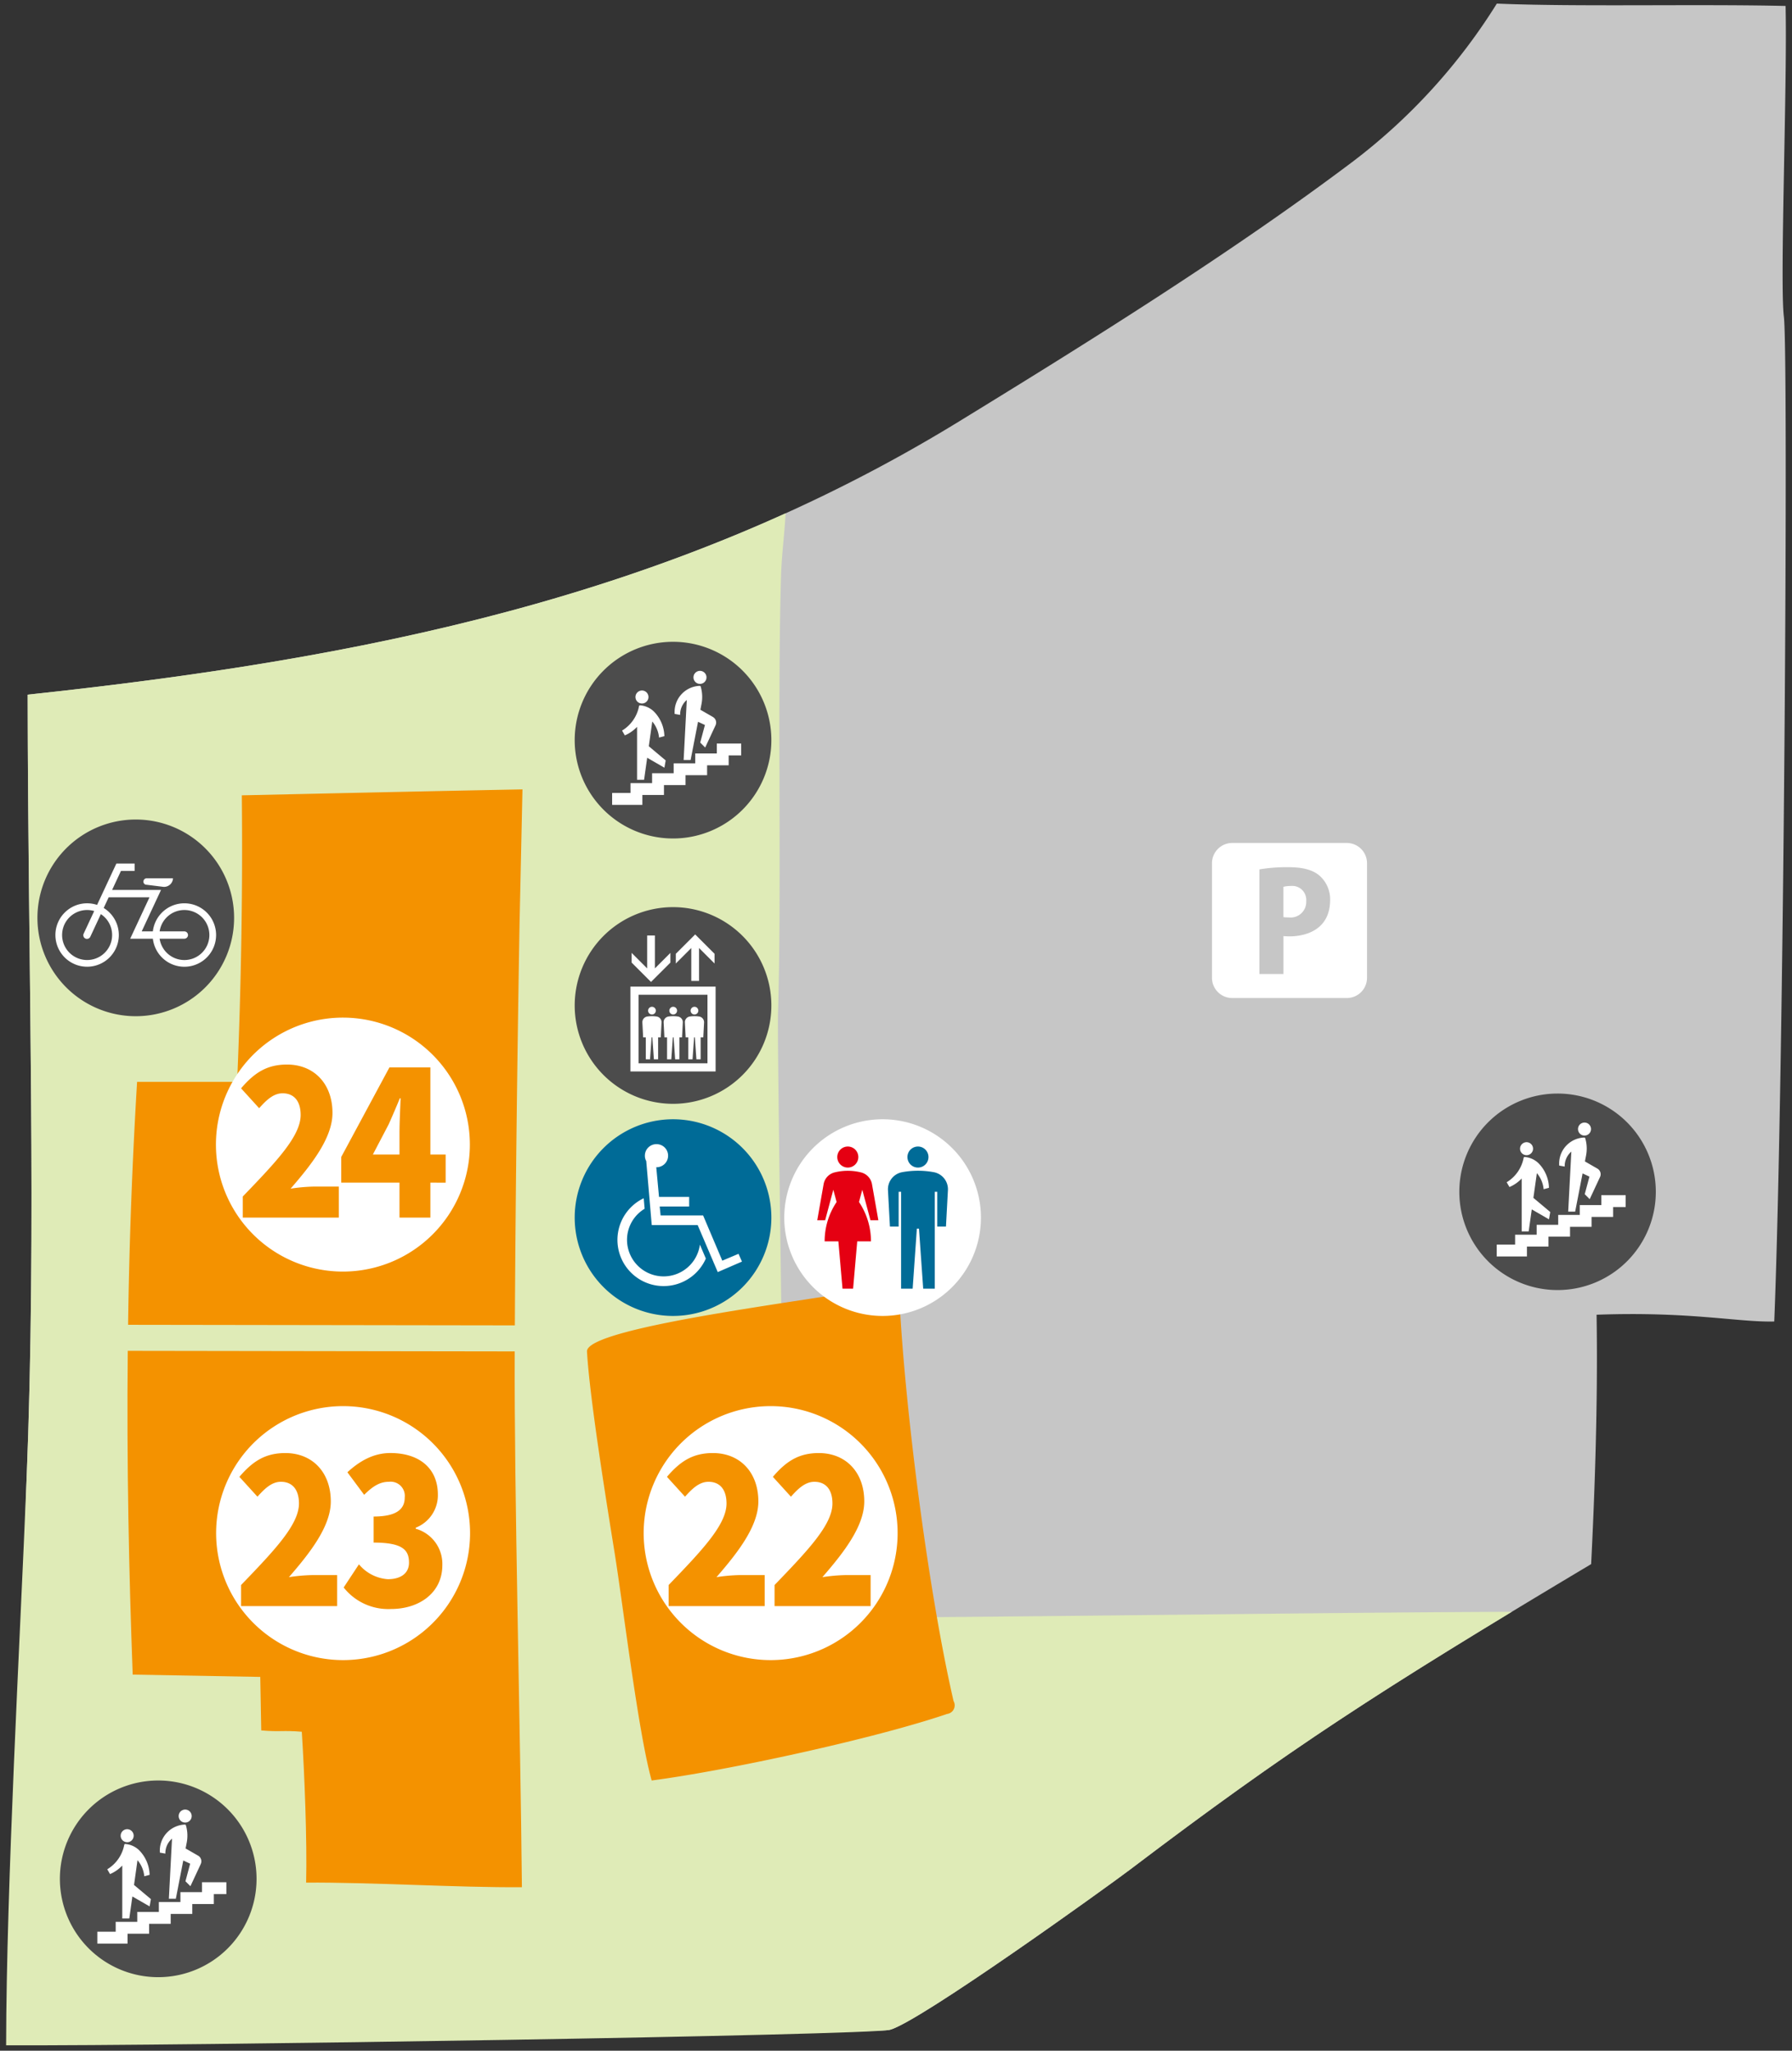 <svg xmlns="http://www.w3.org/2000/svg" width="312" height="357"><rect width="100%" height="100%" fill="#333333" stroke="none"/><defs><clipPath id="clip-path"><rect id="Rectangle_575" data-name="Rectangle 575" width="312" height="357" transform="translate(539 1017)" opacity=".29"/></clipPath><clipPath id="clip-path-2"><rect id="Rectangle_559" data-name="Rectangle 559" width="812" height="378" fill="none"/></clipPath><clipPath id="clip-path-3"><path id="Path_5447" data-name="Path 5447" d="M485.639 38.05c-21.32 16.071-46.675 31.837-68.673 45.325-50.1 30.717-104.168 41.361-162.148 47.555.052 48.116 1.6 92.4-.208 137.011-1.122 27.642-3.5 70.069-3.544 98.119 29.681.134 150.015-1.732 153.848-2.692 5.034-1.261 37.818-24.853 41.954-27.986 27.414-20.767 42.764-30.754 80.165-53.092.56-11.38 1.2-27.08.945-43.412a162.225 162.225 0 0120.594.536 102.076 102.076 0 0010.34.641c1.711-42.753 2.48-168.406 1.678-174.877-.737-5.94.612-40.654.294-54.142-6.937-.159-14.883-.141-22.783-.125-9.937.021-19.8.042-27.491-.286a102.485 102.485 0 01-24.971 27.425" fill="none"/></clipPath></defs><g id="access-img-01" transform="translate(-539 -1017)" clip-path="url(#clip-path)"><g id="Group_2151" data-name="Group 2151" transform="translate(289 1007)"><g id="Group_1893" data-name="Group 1893"><g id="Group_1892" data-name="Group 1892" clip-path="url(#clip-path-2)"><path id="Path_5445" data-name="Path 5445" d="M416.966 83.375c-50.1 30.717-104.169 41.36-162.149 47.555.052 48.116 1.6 92.4-.208 137.011-1.122 27.642 2.1 66.666 2.054 94.715 29.68.134 144.418 1.672 148.251.712 5.033-1.262 37.818-24.853 41.954-27.986 27.413-20.767 42.763-30.755 80.165-53.092.559-11.38 1.2-27.08.944-43.412 16.358-.6 24.687 1.343 30.934 1.177 1.712-42.754 2.481-168.407 1.678-174.878-.736-5.939.613-40.653.295-54.141-15.662-.359-36.47.177-50.275-.411a102.487 102.487 0 01-24.97 27.425c-21.321 16.071-46.675 31.837-68.673 45.325" fill="#c6c6c6"/></g></g><g id="Group_1895" data-name="Group 1895"><g id="Group_1894" data-name="Group 1894" clip-path="url(#clip-path-3)"><path id="Path_5446" data-name="Path 5446" d="M386.6 291.657c39.552-.047 95.271-1.037 134.823-1.084 1.065 16.364-18.241 2.842-18.843 19.23-.075 2.065-.192 4.227-1.255 6a12.4 12.4 0 01-4.179 3.715 520.433 520.433 0 01-75.655 40.355c-6.977 3.011-14.088 5.89-21.574 7.193a107.018 107.018 0 01-18.026 1.076c-42.415.137-97.362 2.912-139.777 3.049 1.433-25.1 11.5-52.862 9.675-77.932-3.72-51.217-4.725-116.309-3.051-167.634a8.072 8.072 0 011.078-4.572 8.088 8.088 0 013.559-2.341c20.42-8.7 40.819-3.721 61.239-12.421l30.63-13.052c8.048-3.428 18.183-9.9 27.21-9.587 18.85.66 13.9 14.193 13.528 26.663-.653 21.769.124 54.48-.528 76.249-.185 6.181 1.483 105.093 1.146 105.093" fill="#dfebb7"/></g></g><g id="Group_1897" data-name="Group 1897"><g id="Group_1896" data-name="Group 1896" clip-path="url(#clip-path-2)"><path id="Path_5448" data-name="Path 5448" d="M363.463 319.961c13.228-1.73 38.8-7.284 51.433-11.585a1.51 1.51 0 001.125-2.244c-4.357-18.885-8.527-51.15-9.446-70.509a1.874 1.874 0 00-2.3-1.744c-8.829 2.036-52.327 6.945-52.076 11.4.455 8.1 3.454 26.629 4.774 34.823 1.535 9.529 4.146 31.538 6.486 39.854" fill="#f49200"/><path id="Path_5449" data-name="Path 5449" d="M384.174 254.789a22.107 22.107 0 1022.107 22.106 22.107 22.107 0 00-22.107-22.106m-1.037 34.816h-16.723v-3.673c5.834-6.051 10.078-10.516 10.078-14.19 0-2.485-1.2-3.781-3.144-3.78-1.653 0-2.917 1.3-4.084 2.593l-3.143-3.457c2.366-2.773 4.57-4.14 8.005-4.14 4.667 0 7.908 3.311 7.908 8.423 0 4.359-3.661 9-7.291 13.182a30.486 30.486 0 013.954-.36h4.44zm1.718 0v-3.672c5.834-6.051 10.078-10.516 10.078-14.19 0-2.485-1.2-3.78-3.143-3.78-1.654 0-2.917 1.3-4.084 2.593l-3.144-3.457c2.366-2.773 4.57-4.14 8.006-4.14 4.666 0 7.907 3.311 7.907 8.423 0 4.359-3.661 9-7.291 13.181a30.854 30.854 0 013.954-.359h4.441v5.4z" fill="#fff"/><path id="Path_5450" data-name="Path 5450" d="M340.965 147.423c-16.6.315-32.264.672-48.863 1.033q.246 24.948-.815 49.888h-17.419a908.194 908.194 0 00-1.567 42.288l67.339.1c.119-22.212.388-44.628.811-69.625z" fill="#f49200"/><path id="Path_5451" data-name="Path 5451" d="M309.7 187.153a22.106 22.106 0 1022.107 22.1 22.107 22.107 0 00-22.107-22.1m-17.435 34.817v-3.67c5.834-6.051 10.079-10.517 10.079-14.189 0-2.485-1.2-3.782-3.143-3.782-1.654 0-2.917 1.3-4.084 2.594l-3.145-3.457c2.366-2.772 4.57-4.141 8.005-4.142 4.668 0 7.908 3.313 7.909 8.426 0 4.358-3.662 9-7.292 13.18a30.852 30.852 0 013.954-.359h4.441v5.4zm32.669-6.088v6.086h-5.38v-6.086H309.41v-4.465l8.393-15.594h7.13v15.161h2.657v4.9z" fill="#fff"/><path id="Path_5452" data-name="Path 5452" d="M317.674 205.727l-2.755 5.259h4.635v-3.818c0-1.692.13-4.285.194-5.977h-.13a173.225 173.225 0 01-1.944 4.537" fill="#fff"/><path id="Path_5453" data-name="Path 5453" d="M339.617 245.265l-67.373-.1c-.2 19.915.206 38.773.86 56.363l22.211.4.169 9.318c3.41.284 3.652-.055 7.062.229.472 7.373.931 18.879.754 26.265 11.219-.079 26.346.877 37.566.8-.252-27.6-1.358-68.772-1.249-93.276" fill="#f49200"/><path id="Path_5454" data-name="Path 5454" d="M309.734 254.789a22.107 22.107 0 1022.108 22.105 22.107 22.107 0 00-22.108-22.105m-1.034 34.816h-16.727v-3.673c5.834-6.051 10.078-10.516 10.078-14.189 0-2.485-1.2-3.782-3.143-3.782-1.654 0-2.917 1.3-4.084 2.594l-3.144-3.455c2.366-2.772 4.57-4.14 8.005-4.141 4.668 0 7.908 3.312 7.908 8.425 0 4.358-3.661 9-7.291 13.18a30.854 30.854 0 013.954-.359h4.444zm9.4.5a9.887 9.887 0 01-8.265-3.744l2.659-4.033a7.2 7.2 0 005.023 2.591c2.236 0 3.694-1.007 3.694-2.88 0-2.2-1.1-3.494-6.157-3.493v-4.537c4.115 0 5.412-1.369 5.412-3.313a2.474 2.474 0 00-2.755-2.737c-1.62 0-2.851.829-4.31 2.269l-2.917-3.925c2.236-2.052 4.635-3.348 7.487-3.349 4.99 0 8.264 2.628 8.264 7.237a6.063 6.063 0 01-3.857 5.762v.18a6.36 6.36 0 014.636 6.338c0 4.9-4.116 7.634-8.913 7.634" fill="#fff"/><path id="Path_5455" data-name="Path 5455" d="M488.009 160.276a3.526 3.526 0 00-3.525-3.526H464.54a3.526 3.526 0 00-3.525 3.526v19.944a3.524 3.524 0 003.525 3.525h19.944a3.524 3.524 0 003.525-3.525zm-13.5 12.734c-.406 0-.765-.024-1.052-.048v6.6h-4.181V161.35a28.774 28.774 0 014.97-.384c2.438 0 4.23.406 5.472 1.458a5.464 5.464 0 011.864 4.253c0 5.138-4.181 6.333-7.073 6.333" fill="#fff"/><path id="Path_5456" data-name="Path 5456" d="M474.721 164.24a4.819 4.819 0 00-1.267.143v5.281c.263.023.527.048.956.048a2.709 2.709 0 003.011-2.844 2.433 2.433 0 00-2.7-2.628" fill="#fff"/></g></g><g id="Group_1899" data-name="Group 1899"><g id="Group_1898" data-name="Group 1898" clip-path="url(#clip-path-2)"><path id="Path_5457" data-name="Path 5457" d="M384.3 185.041a17.12 17.12 0 11-17.12-17.12 17.12 17.12 0 0117.12 17.12" fill="#4c4c4c"/><path id="Path_5458" data-name="Path 5458" d="M359.762 196.526h14.83v-14.769h-14.83zm13.414-1.416h-12v-11.938h12z" fill="#fff"/><path id="Path_5459" data-name="Path 5459" d="M366.722 177.574v-1.689l-2.7 2.7v-5.733h-1.349v5.733l-2.7-2.7v1.689l3.372 3.373z" fill="#fff"/><path id="Path_5460" data-name="Path 5460" d="M370.359 175.036v5.734h1.349v-5.734l2.7 2.7v-1.689l-3.373-3.373-3.374 3.373v1.689z" fill="#fff"/><path id="Path_5461" data-name="Path 5461" d="M361.978 190.591h.46v3.822h.738l.267-3.822h.134l.269 3.822h.737v-3.822h.46l.135-2.563a1 1 0 00-.855-1.065 5.538 5.538 0 00-1.626 0 1 1 0 00-.853 1.065z" fill="#fff"/><path id="Path_5462" data-name="Path 5462" d="M363.511 186.613a.671.671 0 10-.671-.671.671.671 0 00.671.671" fill="#fff"/><path id="Path_5463" data-name="Path 5463" d="M365.679 190.591h.46v3.822h.738l.268-3.822h.134l.268 3.822h.738v-3.822h.46l.135-2.563a1.006 1.006 0 00-.855-1.065 5.538 5.538 0 00-1.626 0 1 1 0 00-.854 1.065z" fill="#fff"/><path id="Path_5464" data-name="Path 5464" d="M367.212 186.613a.671.671 0 10-.671-.671.671.671 0 00.671.671" fill="#fff"/><path id="Path_5465" data-name="Path 5465" d="M369.38 190.591h.46v3.822h.738l.268-3.822h.134l.269 3.822h.737v-3.822h.46l.135-2.563a1.006 1.006 0 00-.855-1.065 5.538 5.538 0 00-1.626 0 1 1 0 00-.854 1.065z" fill="#fff"/><path id="Path_5466" data-name="Path 5466" d="M370.913 186.613a.671.671 0 10-.671-.671.671.671 0 00.671.671" fill="#fff"/><path id="Path_5467" data-name="Path 5467" d="M420.787 221.969a17.12 17.12 0 11-17.12-17.12 17.12 17.12 0 0117.12 17.12" fill="#fff"/><path id="Path_5468" data-name="Path 5468" d="M412.574 214.062a15.164 15.164 0 00-5.506 0 3.024 3.024 0 00-2.466 3.132l.341 6.331h1.518v-6.051h.427v16.868h2.012l.732-10.451H410l.736 10.451h2.017v-16.868h.427v6.051h1.52l.341-6.331a3.024 3.024 0 00-2.466-3.132" fill="#006b97"/><path id="Path_5469" data-name="Path 5469" d="M401.554 222.434h1.375l-1.109-6.287a2.564 2.564 0 00-1.906-2.045 9.532 9.532 0 00-4.611 0 2.566 2.566 0 00-1.906 2.045l-1.108 6.287h1.374l1.424-5.315.573 2.137a12.215 12.215 0 00-2.084 6.844h2.39l.721 8.242h1.843l.721-8.242h2.39a12.221 12.221 0 00-2.084-6.845l.573-2.136z" fill="#e50012"/><line id="Line_24" data-name="Line 24" y1="5.63" transform="translate(406.462 217.475)" fill="#fff"/><path id="Path_5470" data-name="Path 5470" d="M411.654 211.428a1.832 1.832 0 11-1.832-1.832 1.832 1.832 0 011.832 1.832" fill="#006b97"/><path id="Path_5471" data-name="Path 5471" d="M399.44 211.428a1.832 1.832 0 11-1.832-1.832 1.832 1.832 0 011.832 1.832" fill="#e50012"/><path id="Path_5472" data-name="Path 5472" d="M384.3 221.969a17.12 17.12 0 11-17.12-17.12 17.12 17.12 0 0117.12 17.12" fill="#006b97"/><path id="Path_5473" data-name="Path 5473" d="M372.892 229.1a8.038 8.038 0 11-10.818-10.5l.159 1.83a6.314 6.314 0 00-3.063 5.409 6.372 6.372 0 0012.688.835zm-8.631-15.9l.478 5.17h5.249v1.671h-5.13l.159 1.551h7.4l3.341 7.875 2.824-1.193.6 1.352-4.216 1.829-3.5-8.192h-7.994l-.955-11.137a1.845 1.845 0 01-.238-.915 2 2 0 011.988-2.028 2.009 2.009 0 110 4.017" fill="#fff"/><path id="Path_5474" data-name="Path 5474" d="M294.667 337.082a17.12 17.12 0 11-17.12-17.12 17.12 17.12 0 0117.12 17.12" fill="#4c4c4c"/><path id="Path_5475" data-name="Path 5475" d="M289.413 337.674h-4.247v1.726h-3.755v1.722h-3.756v1.722H273.9v1.722h-3.756v1.721h-3.2v2.067h5.264v-1.722h3.756v-1.722h3.755v-1.722h3.756v-1.722h3.755v-1.726h2.181z" fill="#fff"/><path id="Path_5476" data-name="Path 5476" d="M272.142 330.708a1.133 1.133 0 10-1.133-1.133 1.133 1.133 0 001.133 1.133" fill="#fff"/><path id="Path_5477" data-name="Path 5477" d="M276.275 340.614l-2.94-2.467.606-4.311a5.077 5.077 0 011.18 2.8l.928-.248a6.321 6.321 0 00-1.839-4.3 3.9 3.9 0 00-2.388-1.07h-.022a.171.171 0 00-.167.14 6.349 6.349 0 01-2.958 4.26l.483.836a6.365 6.365 0 002.129-1.486v9.217h1.222l.539-3.835 3 1.731z" fill="#fff"/><path id="Path_5478" data-name="Path 5478" d="M282.241 327.288a1.133 1.133 0 10-1.133-1.133 1.133 1.133 0 001.133 1.133" fill="#fff"/><path id="Path_5479" data-name="Path 5479" d="M284.486 333.046l-2.173-1.254.2-1.038a6.346 6.346 0 00-.148-3 .17.17 0 00-.163-.121h-.002a4.532 4.532 0 00-4.374 4.529c0 .12 0 .24.014.358l.95.168v-.073a3.333 3.333 0 011.159-2.53l-.548 10.46h1.214l1.294-6.659 1.2.558-.821 3.062.864.864 1.8-3.862a1.13 1.13 0 00-.46-1.46" fill="#fff"/><path id="Path_5480" data-name="Path 5480" d="M384.3 138.849a17.12 17.12 0 11-17.12-17.12 17.12 17.12 0 0117.12 17.12" fill="#4c4c4c"/><path id="Path_5481" data-name="Path 5481" d="M379.042 139.441H374.8v1.722h-3.756v1.722h-3.755v1.722h-3.755v1.722h-3.756v1.721h-3.2v2.067h5.264v-1.722h3.758v-1.722h3.755v-1.722h3.756v-1.722h3.755v-1.722h2.181z" fill="#fff"/><path id="Path_5482" data-name="Path 5482" d="M361.772 132.475a1.133 1.133 0 10-1.134-1.133 1.133 1.133 0 001.134 1.133" fill="#fff"/><path id="Path_5483" data-name="Path 5483" d="M365.9 142.381l-2.94-2.467.606-4.311a5.077 5.077 0 011.18 2.8l.928-.248a6.325 6.325 0 00-1.838-4.3 3.9 3.9 0 00-2.389-1.07h-.017a.171.171 0 00-.167.14 6.349 6.349 0 01-2.958 4.26l.483.836a6.365 6.365 0 002.129-1.486v9.217h1.222l.539-3.835 3 1.731z" fill="#fff"/><path id="Path_5484" data-name="Path 5484" d="M371.871 129.056a1.133 1.133 0 10-1.133-1.133 1.133 1.133 0 001.133 1.133" fill="#fff"/><path id="Path_5485" data-name="Path 5485" d="M374.115 134.813l-2.173-1.254.2-1.038a6.346 6.346 0 00-.148-3 .17.17 0 00-.163-.121h-.006a4.532 4.532 0 00-4.374 4.529c0 .12 0 .24.014.358l.95.168v-.073a3.333 3.333 0 011.159-2.53l-.548 10.46h1.214l1.294-6.659 1.2.558-.821 3.062.864.864 1.8-3.862a1.13 1.13 0 00-.46-1.46" fill="#fff"/><path id="Path_5486" data-name="Path 5486" d="M290.757 169.789a17.12 17.12 0 11-17.12-17.12 17.12 17.12 0 0117.12 17.12" fill="#4c4c4c"/><path id="Path_5487" data-name="Path 5487" d="M275.487 164.021l2.885.359a1.756 1.756 0 00.193.013 1.559 1.559 0 001.556-1.492h-4.588a.56.56 0 00-.559.559.523.523 0 00.513.561" fill="#fff"/><path id="Path_5488" data-name="Path 5488" d="M282.1 167.253a5.522 5.522 0 00-5.485 4.888h-1.943l3.364-7.213h-8.519l1.542-3.313h2.379v-1.277h-3.18l-3.357 7.194a5.521 5.521 0 101.154.536l.867-1.863h7.108l-3.363 7.213h3.948a5.523 5.523 0 105.485-6.165m-12.579 5.522a4.354 4.354 0 11-3.118-4.175l-1.839 3.942a.638.638 0 101.157.54l1.837-3.945a4.349 4.349 0 011.963 3.638m12.579 4.355a4.355 4.355 0 01-4.307-3.712h4.3a.638.638 0 100-1.277h-4.3a4.354 4.354 0 114.308 4.989" fill="#fff"/><path id="Path_5489" data-name="Path 5489" d="M538.289 217.474a17.105 17.105 0 11-17.106-17.1 17.105 17.105 0 0117.106 17.1" fill="#4c4c4c"/><path id="Path_5490" data-name="Path 5490" d="M533.039 218.066H528.8v1.72h-3.753v1.721h-3.752v1.72h-3.752v1.721h-3.752v1.72h-3.2v2.065h5.26v-1.721h3.749v-1.72h3.753v-1.721h3.752v-1.72h3.752v-1.72h2.179z" fill="#fff"/><path id="Path_5491" data-name="Path 5491" d="M515.783 211.106a1.132 1.132 0 10-1.132-1.132 1.132 1.132 0 001.132 1.132" fill="#fff"/><path id="Path_5492" data-name="Path 5492" d="M519.912 221l-2.938-2.465.606-4.307a5.07 5.07 0 011.179 2.8l.927-.248a6.316 6.316 0 00-1.837-4.293 3.9 3.9 0 00-2.386-1.069h-.017a.169.169 0 00-.167.139 6.342 6.342 0 01-2.955 4.256l.482.836a6.373 6.373 0 002.128-1.485v9.209h1.22l.539-3.831 2.995 1.729z" fill="#fff"/><path id="Path_5493" data-name="Path 5493" d="M525.874 207.689a1.132 1.132 0 10-1.132-1.131 1.131 1.131 0 001.132 1.131" fill="#fff"/><path id="Path_5494" data-name="Path 5494" d="M528.116 213.442l-2.171-1.253.2-1.037a6.312 6.312 0 00-.147-3 .17.17 0 00-.163-.121h-.006a4.528 4.528 0 00-4.371 4.525c0 .12.005.24.014.358l.95.167v-.073a3.334 3.334 0 011.159-2.528l-.548 10.452h1.213l1.293-6.654 1.195.558-.82 3.059.864.864 1.8-3.86a1.131 1.131 0 00-.46-1.458" fill="#fff"/></g></g></g></g></svg>